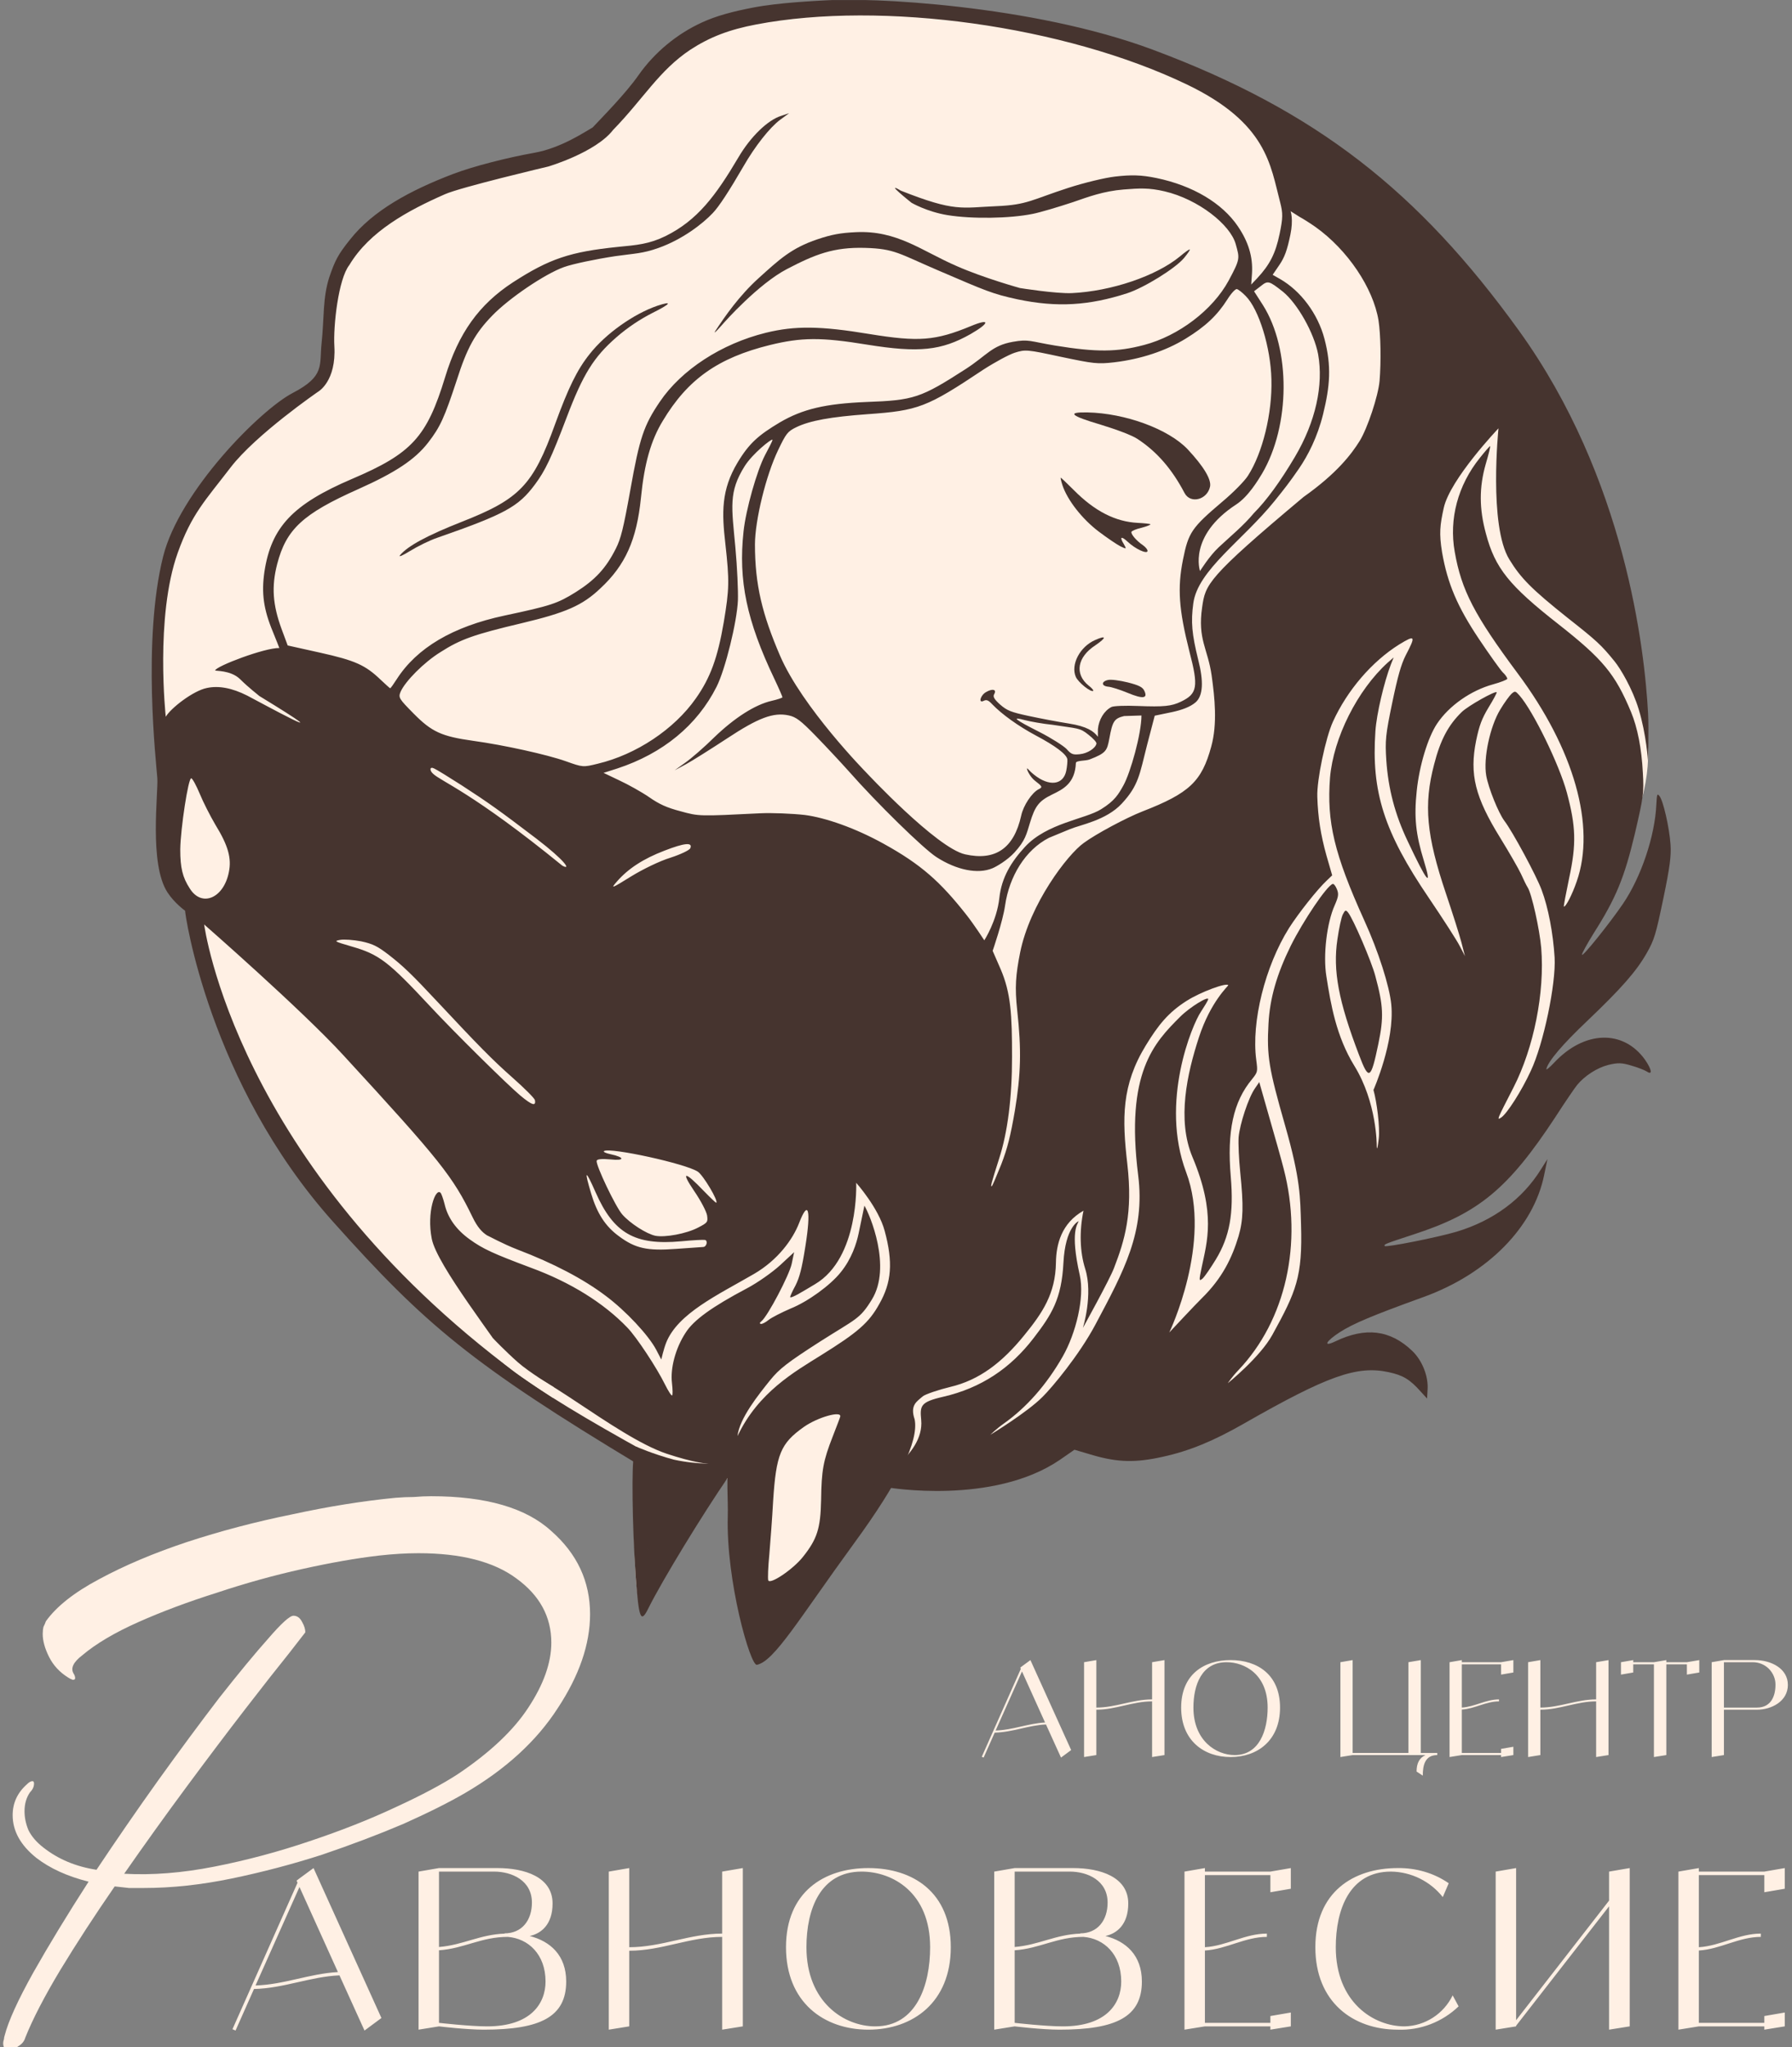 <?xml version="1.0" encoding="UTF-8"?> <svg xmlns="http://www.w3.org/2000/svg" width="2039" height="2328" viewBox="0 0 2039 2328" fill="none"><rect x="0" y="0" width="2039" height="2328" fill="#808080" stroke="none"/><g clip-path="url(#clip0_904_25602)"><mask id="mask0_904_25602" style="mask-type:luminance" maskUnits="userSpaceOnUse" x="0" y="0" width="2039" height="2328"><path d="M2039 0H0V2328H2039V0Z" fill="white"></path></mask><g mask="url(#mask0_904_25602)"><path d="M10.802 2331.41C6.002 2331.41 3.602 2328.71 3.602 2323.31C3.602 2322.11 3.902 2320.61 4.502 2318.81C4.502 2317.61 4.802 2316.11 5.402 2314.31C9.602 2298.11 20.402 2274.41 37.802 2243.21C55.802 2211.41 76.802 2176.91 100.802 2139.71C76.802 2133.71 57.002 2124.71 41.402 2112.71C23.402 2098.31 14.402 2082.11 14.402 2064.11C14.402 2050.31 19.802 2038.61 30.602 2029.01C33.002 2026.61 35.102 2025.41 36.902 2025.41C38.102 2025.41 38.702 2026.31 38.702 2028.11C38.702 2031.71 37.202 2035.01 34.202 2038.01C30.002 2044.01 27.902 2051.21 27.902 2059.61C27.902 2066.81 29.402 2074.01 32.402 2081.21C36.002 2088.41 41.702 2095.01 49.502 2101.01C66.302 2114.21 86.402 2122.61 109.802 2126.21C132.602 2092.01 156.002 2058.11 180.002 2024.51C204.602 1990.31 227.702 1959.11 249.302 1930.91C271.502 1902.71 290.102 1880.21 305.102 1863.41C320.102 1846.01 329.702 1837.31 333.902 1837.31C338.102 1837.31 341.402 1839.71 343.802 1844.51C346.202 1848.71 347.402 1852.61 347.402 1856.21C347.402 1856.21 341.102 1864.31 328.502 1880.51C315.902 1896.11 299.402 1917.11 279.002 1943.51C258.602 1969.91 236.402 1999.31 212.402 2031.71C188.402 2064.11 164.702 2097.11 141.302 2130.71C173.102 2132.51 207.302 2129.81 243.902 2122.61C280.502 2115.41 316.502 2105.81 351.902 2093.81C387.902 2081.81 420.602 2068.91 450.002 2055.11C480.002 2041.31 503.702 2028.71 521.102 2017.31C557.702 1992.71 584.402 1967.51 601.202 1941.71C618.602 1915.31 627.302 1890.71 627.302 1867.91C627.302 1838.51 614.102 1814.21 587.702 1795.01C561.902 1775.81 524.702 1766.21 476.102 1766.21C462.302 1766.21 447.302 1767.11 431.102 1768.91C405.302 1771.91 376.202 1777.01 343.802 1784.21C311.402 1791.41 279.002 1800.41 246.602 1811.21C214.202 1821.41 184.502 1832.51 157.502 1844.51C130.502 1856.51 109.202 1869.11 93.602 1882.31C83.402 1890.11 80.102 1897.01 83.702 1903.01C84.902 1904.81 85.502 1906.61 85.502 1908.41C85.502 1909.61 84.602 1910.21 82.802 1910.21C81.002 1909.61 79.202 1908.71 77.402 1907.51C67.802 1901.51 60.602 1893.71 55.802 1884.11C51.002 1874.51 48.602 1865.81 48.602 1858.01C48.602 1855.01 48.902 1852.31 49.502 1849.91C50.702 1847.51 51.602 1845.41 52.202 1843.61C64.202 1826.81 84.302 1810.91 112.502 1795.91C141.302 1780.31 174.602 1766.21 212.402 1753.61C250.802 1741.01 290.702 1730.51 332.102 1722.11C373.502 1713.11 412.802 1706.81 450.002 1703.21C457.202 1702.61 464.102 1702.31 470.702 1702.31C477.902 1701.71 484.502 1701.41 490.502 1701.41C552.902 1701.41 598.502 1714.61 627.302 1741.01C656.702 1766.81 671.402 1798.31 671.402 1835.51C671.402 1869.71 659.102 1905.41 634.502 1942.61C610.502 1979.81 575.402 2011.91 529.202 2038.91C510.602 2049.71 487.202 2061.41 459.002 2074.01C430.802 2086.01 399.902 2097.71 366.302 2109.11C332.702 2119.91 298.502 2128.91 263.702 2136.11C228.902 2143.31 195.602 2146.91 163.802 2146.91C157.802 2146.91 152.102 2146.91 146.702 2146.91C141.302 2146.31 135.902 2145.71 130.502 2145.11C107.702 2178.11 87.002 2209.91 68.402 2240.51C50.402 2270.51 37.202 2296.01 28.802 2317.01C27.602 2321.21 24.902 2324.51 20.702 2326.91C17.102 2329.91 13.802 2331.41 10.802 2331.41Z" fill="#FFF0E4"></path><path d="M414.75 2309.01L386.25 2246.26C352.75 2247.76 323 2261.01 289 2261.76L268 2309.01L264.5 2307.51L338.5 2141.01L337.5 2138.51L340.75 2136.01L356.75 2124.26L434 2294.76L414.75 2309.01ZM290.75 2257.76C323.5 2256.76 352.25 2244.26 384.5 2242.51L340.75 2145.76L290.75 2257.76ZM602.734 2201.51C626.234 2207.51 644.234 2223.51 644.234 2253.26C644.234 2293.26 615.234 2308.01 550.484 2308.01C530.484 2308.01 499.484 2304.26 499.484 2304.26L476.234 2308.01V2128.26L499.484 2124.26H565.984C596.734 2124.26 628.734 2134.26 628.734 2164.51C628.734 2188.76 615.484 2198.76 602.734 2201.51ZM562.234 2128.26H499.484V2214.01C526.984 2211.76 545.984 2199.76 574.484 2198.76L573.984 2198.51C593.984 2198.51 605.234 2183.51 605.234 2163.51C605.234 2138.26 582.234 2128.26 562.234 2128.26ZM554.234 2304.26C603.984 2304.26 620.734 2278.26 620.734 2253.26C620.734 2222.26 600.984 2204.26 577.734 2202.51C547.484 2202.51 528.234 2215.76 499.484 2217.76V2300.26C499.484 2300.26 534.484 2304.26 554.234 2304.26ZM821.703 2128.26L845.203 2124.26V2304.26L821.703 2308.01V2202.51C784.703 2202.51 752.953 2218.26 715.953 2218.26V2304.26L692.703 2308.01V2128.26L715.953 2124.26V2214.26C752.953 2214.26 784.703 2198.76 821.703 2198.76V2128.26ZM988.092 2124.26C1038.84 2124.26 1081.84 2151.76 1081.84 2214.26C1081.84 2276.76 1038.84 2308.01 988.092 2308.01C937.342 2308.01 894.342 2276.76 894.342 2214.26C894.342 2151.76 937.342 2124.26 988.092 2124.26ZM995.842 2304.26C1042.84 2304.26 1058.34 2257.26 1058.34 2214.26C1058.34 2151.76 1015.34 2128.26 980.342 2128.26C933.342 2128.26 917.592 2171.26 917.592 2214.26C917.592 2276.76 960.592 2304.26 995.842 2304.26ZM1257.77 2201.51C1281.27 2207.51 1299.27 2223.51 1299.27 2253.26C1299.27 2293.26 1270.27 2308.01 1205.52 2308.01C1185.52 2308.01 1154.52 2304.26 1154.52 2304.26L1131.27 2308.01V2128.26L1154.52 2124.26H1221.02C1251.77 2124.26 1283.77 2134.26 1283.77 2164.51C1283.77 2188.76 1270.52 2198.76 1257.77 2201.51ZM1217.27 2128.26H1154.52V2214.01C1182.02 2211.76 1201.02 2199.76 1229.52 2198.76L1229.02 2198.51C1249.02 2198.51 1260.27 2183.51 1260.27 2163.51C1260.27 2138.26 1237.27 2128.26 1217.27 2128.26ZM1209.27 2304.26C1259.02 2304.26 1275.77 2278.26 1275.77 2253.26C1275.77 2222.26 1256.02 2204.26 1232.77 2202.51C1202.52 2202.51 1183.27 2215.76 1154.52 2217.76V2300.26C1154.52 2300.26 1189.52 2304.26 1209.27 2304.26ZM1445.49 2128.26L1468.74 2124.26V2147.76L1445.49 2151.76V2132.26H1370.99V2214.26C1395.49 2212.76 1416.74 2198.76 1441.49 2198.76V2202.51C1416.74 2202.51 1395.49 2216.51 1370.99 2218.01V2300.26H1445.49V2292.51L1468.74 2288.51V2304.26L1445.49 2308.01V2304.26H1370.99L1347.74 2308.01V2128.26L1370.99 2124.26V2128.26H1445.49ZM1652.9 2269.01L1659.65 2281.51C1641.15 2299.26 1616.15 2309.01 1590.4 2308.01C1539.65 2308.01 1496.65 2276.76 1496.65 2214.26C1496.65 2151.76 1539.65 2124.26 1590.4 2124.26C1611.15 2124.01 1631.4 2129.76 1648.4 2141.51L1641.65 2157.26C1627.4 2139.26 1605.65 2128.51 1582.65 2128.26C1535.65 2128.26 1519.9 2171.26 1519.9 2214.26C1519.9 2276.76 1562.9 2304.26 1598.15 2304.26C1621.65 2303.76 1642.65 2290.01 1652.9 2269.01ZM1830.84 2128.26L1854.34 2124.26V2304.26L1830.84 2308.01V2167.76L1725.09 2303.51V2304.26L1701.84 2308.01V2128.26L1725.09 2124.26V2297.26L1830.84 2161.26V2128.26ZM2007.51 2128.26L2030.76 2124.26V2147.76L2007.51 2151.76V2132.26H1933.01V2214.26C1957.51 2212.76 1978.76 2198.76 2003.51 2198.76V2202.51C1978.76 2202.51 1957.51 2216.51 1933.01 2218.01V2300.26H2007.51V2292.51L2030.76 2288.51V2304.26L2007.51 2308.01V2304.26H1933.01L1909.76 2308.01V2128.26L1933.01 2124.26V2128.26H2007.51Z" fill="#FFF0E4"></path><path d="M1207.25 1998.61L1190.15 1960.96C1170.05 1961.86 1152.2 1969.81 1131.8 1970.26L1119.2 1998.61L1117.1 1997.71L1161.5 1897.81L1160.9 1896.31L1162.85 1894.81L1172.45 1887.76L1218.8 1990.06L1207.25 1998.61ZM1132.85 1967.86C1152.5 1967.26 1169.75 1959.76 1189.1 1958.71L1162.85 1900.66L1132.85 1967.86ZM1310.89 1890.16L1324.99 1887.76V1995.76L1310.89 1998.01V1934.71C1288.69 1934.71 1269.64 1944.16 1247.44 1944.16V1995.76L1233.49 1998.01V1890.16L1247.44 1887.76V1941.76C1269.64 1941.76 1288.69 1932.46 1310.89 1932.46V1890.16ZM1400.22 1887.76C1430.67 1887.76 1456.47 1904.26 1456.47 1941.76C1456.47 1979.26 1430.67 1998.01 1400.22 1998.01C1369.77 1998.01 1343.97 1979.26 1343.97 1941.76C1343.97 1904.26 1369.77 1887.76 1400.22 1887.76ZM1404.87 1995.76C1433.07 1995.76 1442.37 1967.56 1442.37 1941.76C1442.37 1904.26 1416.57 1890.16 1395.57 1890.16C1367.37 1890.16 1357.92 1915.96 1357.92 1941.76C1357.92 1979.26 1383.72 1995.76 1404.87 1995.76ZM1616.64 1993.36H1635.39V1995.76C1621.29 1995.76 1618.89 2007.46 1618.89 2019.16L1611.84 2014.51C1611.84 2005.06 1614.99 1998.91 1622.04 1995.76H1539.09L1525.14 1998.01V1890.16L1539.09 1887.76V1993.36H1602.54V1890.16L1616.64 1887.76V1993.36ZM1708.01 1890.16L1721.96 1887.76V1901.86L1708.01 1904.26V1892.56H1663.31V1941.76C1678.01 1940.86 1690.76 1932.46 1705.61 1932.46V1934.71C1690.76 1934.71 1678.01 1943.11 1663.31 1944.01V1993.36H1708.01V1988.71L1721.96 1986.31V1995.76L1708.01 1998.01V1995.76H1663.31L1649.36 1998.01V1890.16L1663.31 1887.76V1890.16H1708.01ZM1816.12 1890.16L1830.22 1887.76V1995.76L1816.12 1998.01V1934.71C1793.92 1934.71 1774.87 1944.16 1752.67 1944.16V1995.76L1738.72 1998.01V1890.16L1752.67 1887.76V1941.76C1774.87 1941.76 1793.92 1932.46 1816.12 1932.46V1890.16ZM1919.4 1890.16L1933.5 1887.76V1901.86L1919.4 1904.26V1892.56H1896V1995.76L1881.9 1998.01V1892.56H1858.35V1901.86L1844.4 1904.26V1890.16L1858.35 1887.76V1890.16H1881.9L1896 1887.76V1890.16H1919.4ZM1996.8 1887.76C2015.1 1887.76 2034.3 1897.21 2034.3 1915.96C2034.3 1934.71 2015.55 1944.16 1999.2 1944.16H1961.55V1995.76L1947.6 1998.01V1890.16L1961.55 1887.76H1996.8ZM1999.2 1941.76C2015.55 1941.76 2020.2 1927.96 2020.2 1915.96C2020.35 1909.06 2017.5 1902.61 2012.7 1897.66C2007.9 1892.86 2001.3 1890.16 1994.4 1890.16H1961.55V1941.76H1999.2Z" fill="#FFF0E4"></path><mask id="mask1_904_25602" style="mask-type:luminance" maskUnits="userSpaceOnUse" x="36" y="-86" width="1984" height="2012"><path d="M2020 -85.992H36V1925.01H2020V-85.992Z" fill="white"></path></mask><g mask="url(#mask1_904_25602)"><mask id="mask2_904_25602" style="mask-type:luminance" maskUnits="userSpaceOnUse" x="36" y="-86" width="1984" height="2012"><path d="M2020 -85.992H36V1925.01H2020V-85.992Z" fill="white"></path></mask><g mask="url(#mask2_904_25602)"><path d="M645.233 170.585C747.518 140.403 697.579 -70.288 1183.71 34.514C1669.85 139.315 1844.5 729.013 1845.29 756.202C1846.09 783.39 1912.12 829.745 1845.79 967.939C1779.45 1106.14 1741.6 1258.28 1741.6 1258.28L1601.89 1326.32L1431.93 1580.86L1283.12 1620.23L1106.49 1690.65L1012.83 1689.79C1012.83 1689.79 887.968 1885.85 861.468 1880.14C834.967 1874.42 839.778 1687.41 839.778 1687.41C839.778 1687.41 839.261 1685.92 838.414 1683.98C836.419 1680.03 832.195 1675.12 825.474 1683.7C796.103 1721.23 741.088 1806.18 731.751 1822.57C718.652 1845.56 721.078 1657.26 721.078 1657.26C721.078 1657.26 636.133 1608.65 603.537 1582.22C549.576 1538.47 497.284 1499.78 443.142 1449.72C264.879 1284.91 227.281 1075.43 227.281 1075.43C227.281 1075.43 189.545 944.529 179.536 868.393C135.021 529.789 368.338 449.505 370.338 419.317C377.65 308.923 375.295 250.239 645.233 170.585Z" fill="#FFF0E4"></path><path d="M1311.69 56.511C1173.68 5.052 986.816 -3.101 939.619 0.353C928.282 1.131 887.509 2.752 856.899 8.613C833.745 13.046 814.79 18.12 799.054 25.382C770.165 38.483 744.655 59.745 726.622 85.345C711.764 106.674 683.932 134.669 674.33 144.941C665.411 149.957 638.453 168.343 607.778 173.791C577.104 179.24 538.593 189.079 515.702 197.773C467.143 216.297 424.329 239.227 398.049 272.714C384.667 289.404 381.24 296.1 374.757 315.021C366.994 338.871 369.011 361.29 365.902 390.425C363.211 415.644 370.045 427.622 333.018 446.897C295.992 466.173 204.176 558.722 185.616 632.806C161.753 728.059 177.787 868.174 179.013 884.735C180.239 901.296 169.385 982.5 190.586 1014.82C198.476 1026.93 210.625 1035.66 210.625 1035.66C210.181 1037.8 237.548 1231.22 378.764 1389.08C483.831 1506.54 536.756 1551.26 727.415 1666.02C736.783 1671.65 748.428 1658.7 740.06 1654.08C662.208 1611.11 621.532 1585.93 588.877 1562.49C600.904 1546.12 699.914 1633.58 758.618 1653.1C817.323 1672.61 829.528 1662.77 829.528 1662.77C829.528 1662.77 830.234 1650.26 839.177 1633.04C841.282 1612.72 863.603 1585.29 876.302 1569.45C886.901 1556.37 896.264 1549.22 932.629 1525.84C974.209 1499.36 978.19 1500.37 992.105 1477.65C1014.83 1440.55 989.795 1381.29 983.553 1371.02L976.978 1402.58C974.607 1413.96 969.029 1431.59 956.429 1446.96C944.756 1461.54 919.303 1480.09 899.624 1487.99C889.297 1492.46 877.944 1498.19 874.579 1500.93C871.214 1503.67 867.218 1505.79 865.759 1505.47C864.058 1505.11 864.256 1504.16 866.402 1502.39C873.376 1496.95 898.142 1450.01 900.86 1436.97L903.578 1423.92L887.526 1438.8C878.743 1446.82 862.069 1458.59 850.081 1464.92C810.124 1486.04 789.206 1501.11 780.112 1515.5C768.575 1533.09 762.517 1556.07 764.602 1572.87C765.406 1579.98 765.58 1586.46 764.752 1586.78C763.874 1587.33 760.438 1581.89 756.668 1574.38C747.583 1555.82 724.252 1520.31 713.779 1509.63C686.872 1481.53 648.617 1457.92 604.256 1441.66C560.675 1425.33 549.552 1420.21 534.313 1409.24C519.074 1398.27 509.437 1384.8 505.84 1369.15C504.303 1363.12 502.23 1357.22 501.163 1356.25C495.441 1350.8 485.328 1378.32 491.264 1408.63C497.2 1438.94 563.903 1522.87 588.877 1562.49C267.527 1324.47 232.313 1051.27 232.313 1051.27C232.313 1051.27 342.916 1147.94 390.323 1199.54C501.329 1320.11 515.378 1338 537.751 1384.21C543.259 1395.56 548.37 1401.01 554.056 1404.73C556.631 1405.78 571.85 1414.36 589.243 1421.08C629.472 1436.44 663.611 1454.21 689.282 1473.62C712.138 1490.69 737.879 1518.29 746.63 1534.8L752.431 1545.96C752.431 1545.96 755.088 1534.21 757.892 1527.07C771.029 1493.6 816.738 1472.54 857.826 1448.7C885.225 1432.8 902.069 1409.23 909.182 1390.94C919.779 1363.24 923.096 1375.35 916.344 1417.51C912.469 1442.19 909.809 1452.52 905.06 1461.91C901.39 1468.55 898.89 1474.45 899.034 1474.98C900.439 1476.77 913.626 1468.45 927.416 1460.27C977.837 1430.38 974.207 1345 974.207 1345C974.207 1345 999.67 1373.52 1006.64 1399.8C1016.25 1435.33 1014.52 1458.25 1000.53 1482.74C988.689 1504.22 976.006 1515.11 933.99 1541.24C904.5 1559.67 862.786 1583.12 839.177 1633.04C805.216 1633.89 826.154 1646.14 829.528 1662.77C826.045 1679.48 828.616 1705.05 828.08 1724.08C826.018 1797.36 853.742 1894.66 861.222 1893.12C881.156 1889.02 908.791 1841.34 971.725 1755.05C1022.83 1685.29 1045.56 1638.4 1040.73 1614.06C1035.11 1597.63 1043.49 1593.59 1049.73 1588C1052.27 1585.57 1068.89 1580.08 1080.91 1577.22C1114.55 1569.36 1140.53 1549.1 1165.49 1518.3C1186.29 1492.8 1200.97 1471.05 1201.49 1435.61C1201.79 1414.95 1207.71 1390.97 1232.83 1376.74C1234.14 1384.89 1231.53 1368.58 1232.83 1376.74C1227.98 1400.02 1228.69 1423.61 1234.76 1442.79C1244.04 1472.09 1232.13 1510.06 1232.13 1510.06C1232.13 1510.06 1262.92 1454.46 1267.58 1441.84C1279.69 1410.5 1289.18 1379.53 1282.7 1323.51C1276.71 1271.75 1275.97 1234.06 1303.87 1188.58C1317.88 1165.73 1329.14 1151.41 1350.49 1137.92C1365.99 1128.13 1395.45 1117.13 1397.58 1120.32C1397.97 1120.9 1377.53 1138.61 1364.12 1179.76C1350.7 1220.91 1338.97 1273.29 1356.85 1315.78C1383.86 1379.95 1373.29 1412.44 1367.41 1440.66C1364.14 1456.31 1364.14 1457.54 1368.48 1453.77C1371.02 1451.35 1377.62 1441.62 1383.39 1432.21C1399.23 1406.14 1403.94 1379.89 1400.43 1338.25C1395.97 1286.49 1403.23 1252.87 1424.57 1227.24C1431.12 1218.99 1431.17 1218.75 1429.41 1205.24C1423.67 1162.12 1439.39 1098.85 1466.77 1055.2C1477.68 1038.22 1498.73 1011.54 1509.46 1001.46L1515.81 995.39L1509.31 972.93C1502.77 949.47 1499.58 929.45 1498.88 906.007C1498.16 887.515 1508.29 838.901 1516.67 820.636C1533.03 784.764 1561.15 752.171 1592.11 732.825C1610.43 721.661 1611.21 722.819 1599.41 745.303C1594.22 755.583 1590.38 769.127 1584.11 799.245C1576.55 835.527 1575.94 842.088 1577.38 864.451C1579.56 896.639 1587.15 926.03 1601.65 956.41C1623.82 1003.56 1629.93 1010.83 1620.11 978.73C1610.86 948.73 1608.84 929.22 1612 899.419C1614.91 870.808 1624.65 838.71 1635.01 823.103C1648.7 802.513 1673.66 785.098 1698.98 778.166C1707.6 775.812 1714.81 772.905 1715 771.957C1715.25 770.771 1712.93 767.296 1709.73 764.376C1706.82 761.271 1694.61 744.268 1682.8 726.606C1658.4 690.124 1647.1 663.9 1640.85 628.108C1637.27 606.274 1638.51 596.936 1642.71 577.712C1649.89 544.889 1705.03 487.073 1705.03 487.073C1705.03 487.073 1693.68 597.62 1717.39 636.184C1730.45 657.585 1743.06 670.214 1783.57 702.489C1816.96 728.766 1821.86 733.291 1837.02 751.924C1843.84 760.296 1857.41 782.975 1864.58 806.582C1873.36 835.509 1875.11 865.298 1875.11 865.298C1875.11 865.298 1876.22 829.64 1875.23 811.06C1871.33 738.582 1849.43 543.836 1728.21 375.853C1613.89 217.437 1497.63 125.839 1311.69 56.511ZM1350.44 96.05C1442.1 140.037 1445.51 188.285 1456.61 230.078C1459.83 242.666 1459.81 247.618 1455.96 266.115C1451.36 288.169 1444.9 300.901 1430.5 316.381L1423.66 323.58L1424.58 310.645C1425.66 292.046 1420.56 275.087 1408.51 257.373C1390.64 230.972 1357.22 211.063 1315.98 202.475C1298.41 198.817 1286.89 198.693 1268.93 200.769C1257.5 202.021 1233.69 207.792 1215.72 213.582C1174.33 226.96 1169.05 232.968 1134.24 234.424C1093.68 236.12 1086.95 241.328 1025.07 216.837C1004.73 204.77 1037.19 230.6 1037.19 230.6C1037.19 230.6 1054.62 240.8 1078.2 244.645C1105.96 249.143 1149.01 248.513 1175.01 243.213C1182.94 241.702 1203.78 235.54 1220.97 229.829C1238.21 223.882 1255.38 217.367 1278.57 215.484C1296.66 214.014 1307.36 213.435 1325.11 217.589C1363.52 226.576 1400 255.539 1406.06 277.66C1410.47 293.758 1411.55 293.959 1397.9 319.264C1379.79 352.53 1341.17 381.869 1301.93 392.242C1271.01 400.445 1247.61 400.604 1200.94 393.02C1171.47 388.155 1170.98 385.393 1152.31 388.73C1128.38 393.007 1123.26 403.78 1098.89 419.588C1047.56 452.63 1039.91 455.194 985.666 457.129C939.301 459.028 913.402 465.091 887.377 480.295C863.299 494.68 852.532 503.82 839.265 525.925C820.483 557.218 821.275 583.004 825.344 618.325C830.023 660.468 829.847 669.846 823.547 707.392C816.654 747.783 808.31 770.764 791.744 794.202C767.161 829.293 723.822 858.111 680.008 868.489C663.407 872.592 663.164 872.539 643.777 865.634C622.495 858.073 572.961 847.146 538.39 842.419C502.36 837.378 491.237 832.254 470.679 811.468C453.903 794.47 453.129 793.312 455.777 786.697C461.07 774.704 482.3 753.263 500.968 741.676C524.123 726.844 539.463 721.479 593.696 708.638C643.936 696.672 662.642 688.563 683.234 668.966C711.582 642.616 724.42 613.913 729.294 566.148C733.118 527.077 740.646 500.7 754.144 478.582C782.56 431.184 817.08 406.908 875.987 392.35C912.11 383.535 934.245 383.351 986.559 391.903C1045.54 401.396 1070.99 398.705 1104.37 379.883C1126.59 367.081 1126.71 361.654 1104.74 370.795C1064.16 387.57 1045.33 388.962 989.079 379.809C933.848 370.628 904.468 370.241 871.265 378.447C820.926 390.887 775.395 420.471 750.809 456.801C732.48 483.824 727.764 497.922 717.309 556.626C709.235 601.471 706.426 612.512 700.796 623.688C689.485 646.277 677.087 659.463 655.151 673.319C634.143 686.384 626.79 688.763 574.168 699.968C515.17 712.525 474.327 736.676 451.397 772.371C447.632 778.25 444.407 782.759 443.921 782.654C443.435 782.549 438.536 778.024 433.007 772.867C415.646 756.239 404.037 751.011 363.74 742.076L327.331 733.979L320.338 715.126C310.309 687.688 308.771 667.038 315.372 641.451C325.668 601.793 344.55 584.306 407.539 556.255C449.824 537.37 472.2 522.618 487.148 503.291C501.021 485.467 505.873 474.371 519.728 432.259C531.474 395.392 540.77 378.811 559.854 359.137C578.987 339.226 620.085 311.412 641.757 303.694C651.644 300.126 677.93 294.642 700.22 291.27C722.461 288.136 730.877 288.449 749.139 281.993C776.368 272.366 799.576 254.458 810.998 242.3C818.124 234.916 829.711 217.095 845.952 189.126C859.112 166.192 876.012 144.808 887.715 136.18L897.906 128.713L888.897 131.727C873.704 136.381 853.99 155.424 840.196 178.964C814.321 222.697 793.536 250.511 757.286 268.467C738.625 277.577 724.681 278.702 703.173 280.756C648.673 286.353 625.2 294.178 583.521 321.123C545.01 346.273 521.75 378.676 506.459 428.903C485.661 497.023 468.575 515.641 400.572 544.593C333.106 573.413 308.65 599.364 300.897 649.977C297.315 674.48 299.834 692.864 310.501 718.457C314.556 728.251 317.836 736.888 317.836 736.888C301.152 736.512 245.817 757.583 244.829 762.326C244.631 763.274 262.105 761.795 272.919 772.056C283.442 782.501 293.757 790.16 295.018 791.423C401.956 856.664 292.88 796.926 281.176 790.934C263.936 782.261 248.767 779.486 235.478 782.321C219.853 785.395 194.187 805.352 188.61 815.052C188.61 815.052 176.232 701.405 202.209 628.702C218.078 584.289 233.521 569.208 262.317 531.638C291.112 494.069 362.075 445.356 362.075 445.356C362.075 445.356 382.794 433.768 380.441 393.559C379.104 370.721 384.963 317.222 397.494 301.382C420.482 262.974 464.169 239.391 506.112 220.928C523.504 213.031 623.935 189.336 623.935 189.336C623.935 189.336 677.788 173.44 697.622 147.732C732.333 112.079 749.752 80.356 785.437 56.579C807.764 42.064 829.622 33.658 860.674 27.766C1004.2 0.534 1211.47 29.364 1350.44 96.05ZM1496.75 258.059C1533.24 284.016 1562.53 327.499 1568.54 364.477C1571.02 380.622 1571.55 410.968 1569.73 433.125C1568.12 450.618 1555.98 486.906 1547.13 501.353C1537.99 515.984 1521.6 538.004 1483.18 565.156C1372.87 657.557 1371.61 664.54 1367.85 690.4C1362.47 727.368 1374.34 737.332 1378.68 768.389C1382.13 793.151 1385.36 823.057 1378.18 849.013C1367.4 888.566 1353.44 901.911 1300.11 922.63C1281.31 929.97 1247 948.35 1233.2 958.51C1214.72 971.62 1171.75 1027.89 1160.7 1083.38C1155.69 1108.55 1154.55 1122.69 1157.43 1149.08C1162.34 1193.75 1161.62 1221.6 1154.77 1262.99C1149.81 1291.66 1146.41 1305.54 1139.25 1324.07C1134 1337.06 1129.39 1348.21 1128.52 1348.77C1126.71 1350.11 1127.94 1345.42 1136.74 1317.83C1146.52 1287.97 1151.61 1247.69 1151.52 1201.82C1151.57 1154.01 1150.26 1129.1 1138.43 1101.77C1133.12 1089.48 1129.48 1081.23 1129.48 1081.23C1129.48 1081.23 1140.97 1048.06 1143.62 1029.64C1148.36 996.69 1166.63 966.45 1193.51 952.73C1200.77 949.59 1212.08 945.19 1217.39 942.87C1229.08 937.96 1258.61 932.94 1276.36 913.853C1295.63 893.125 1296.64 880.747 1305.12 847.387L1313.89 813.842L1333.8 809.709C1344.7 807.352 1354.37 803.877 1360.37 798.666C1369.05 791.122 1369.57 774.552 1363.42 750.429C1356.12 720.855 1354.9 707.211 1357.79 686.028C1362.87 648.22 1413.89 614.736 1450.22 569.759C1461.57 555.704 1467.2 548.548 1477.76 533.23C1488.31 517.912 1499.09 496.865 1505.44 471.055C1513.42 438.651 1515.11 416.146 1507.04 385.413C1499.54 356.788 1480.07 330.784 1456.47 317.272L1448.07 312.488L1455.74 301.256C1461.61 292.609 1464.51 284.808 1468.21 267.023C1471.92 249.237 1468.48 240.155 1468.48 240.155L1479.03 246.805C1482.23 248.487 1490.1 253.404 1496.75 258.059ZM1459.59 331.572C1476.33 345.093 1495.24 378.657 1499.83 402.94C1506.04 437.731 1497.14 479.507 1473.25 519.784C1456.98 547.213 1441.41 568.76 1426.63 583.586C1414.79 597.846 1400.23 609.691 1386.63 622.399C1375.93 632.401 1365.43 649.35 1365.43 649.35C1365.43 649.35 1351.65 609.453 1406.6 573.645C1420.27 564.744 1431.36 546.272 1436 538.601C1468.24 483.849 1468.76 397.234 1437.06 347.036L1426.9 331.216L1434.46 325.412C1442.7 318.764 1443.87 319.263 1459.59 331.572ZM1417.4 336.601C1432.52 351.756 1445.81 395.259 1446.66 431.374C1447.75 470.017 1436.57 515.182 1420.04 540.859C1416.23 546.975 1403.05 560.241 1391.05 570.292C1355.88 600.127 1352.26 605.294 1346.03 636.412C1339.56 668.716 1341.32 693.134 1353.28 740.563C1363.9 781.012 1362.52 788.891 1343.61 797.949C1332.89 803.072 1324.33 803.951 1294.85 802.801C1280.51 802.185 1266.93 802.728 1264.64 803.969C1256.41 808.141 1250.24 818.211 1249.24 829.145L1249.21 837.811C1244.66 831.626 1236.94 825.998 1216.03 822.73C1203.49 820.769 1182.97 816.842 1170.33 814.117C1150.4 809.821 1145.93 808.114 1137.98 801.195C1131.14 795.013 1129.45 792.17 1131.35 789.112C1134.19 784.024 1129.38 782.739 1122.17 786.883C1115.59 790.421 1112.78 800.224 1119.31 796.923C1122.43 795.365 1124.57 796.074 1129.13 801.021C1139.99 812.283 1158.77 825.748 1178.19 836.13C1201.06 848.247 1213.34 857.584 1214.44 863.273C1214.73 865.565 1214.22 871.65 1213.18 876.63C1209.82 892.756 1193.67 894.725 1176.49 880.862C1170.38 876.075 1168.3 872.113 1168.58 874.405C1168.72 876.17 1172.35 883.686 1177.59 887.789C1186.13 894.338 1186.46 895.155 1181.93 897.399C1174.28 901.201 1164.36 915.91 1161.94 927.53C1153.7 964.66 1132.63 979.2 1098.17 971.52C1065.65 964.26 985.515 878.348 985.515 878.348C985.515 878.348 912.773 804.358 887.489 745.46C867.409 698.683 859 665.228 859.005 618.891C859.143 591.415 871.517 540.559 885.377 511.83C894.389 492.958 896.148 490.611 906.039 485.805C921.581 478.252 945.577 474.009 986.837 471.01C1044.84 466.911 1054.48 463.291 1118.78 420.408C1131.7 412.042 1147.73 403.356 1154.55 401.109C1166.77 397.301 1168.28 397.378 1207.17 405.762C1244.65 413.594 1248.59 414.195 1268.1 411.959C1298.32 408.315 1326.42 399.009 1349.13 385.073C1371.85 371.137 1385.17 358.398 1396.51 340.524C1400.72 333.749 1405.65 328.37 1407.35 328.736C1409.05 329.103 1413.42 332.523 1417.4 336.601ZM870.473 517.537C861.173 535.356 848.674 579.494 846.015 604.444C839.997 660.14 849.529 705.807 881.176 772.1C886.298 782.868 890.401 792.426 890.302 792.9C890.154 793.612 884.7 795.409 878.031 796.945C859.094 801.288 835.939 816.12 812.761 838.38C801.244 849.774 786.365 862.673 779.539 867.397L767.594 875.972L780.751 868.897C787.914 864.989 808.68 851.873 826.911 839.944C862.84 816.22 879.935 809.745 897.435 813.518C905.699 815.299 910.989 819.166 928.346 837.032C939.642 848.636 956.464 866.634 965.527 876.765C997.564 913.159 1050.52 964.97 1065.52 974.64C1088.58 989.52 1112.74 994.24 1129.15 987.37C1133.59 985.6 1146.01 978.37 1154.22 969.48C1166.71 955.82 1167.95 948.65 1171.93 935.63C1177.69 916.56 1182.18 910.834 1196.9 903.598C1209.32 897.604 1223.28 891 1224.18 867.477C1224.77 864.632 1235.19 865.375 1239.75 863.629C1258.81 856.33 1259.66 853.447 1262.24 839.877C1265.85 820.089 1267.76 817.032 1279.01 814.252L1298.79 813.612C1298.77 834.423 1286.32 878.63 1278.2 893.233C1272.57 903.171 1268.63 910.461 1252.89 920.2C1235.05 931.47 1191.22 935.88 1166.22 963.06C1150.87 979.74 1139.65 997.54 1137.1 1021.03C1134.25 1047.34 1119.97 1069.27 1119.97 1069.27C1119.97 1069.27 1108.29 1051.31 1099.79 1040.51C1069.87 1002.51 1048.07 983.04 1005.44 959.46C972.837 941.43 939.233 929.82 915.747 926.74C901.354 925.13 878.688 924.21 865.357 924.8C795.297 928.28 795.54 928.33 774.399 922.54C758.748 918.42 750.151 914.58 738.405 906.353C729.96 900.568 714.713 892.077 704.756 887.453L686.736 878.86L702.513 873.836C754.327 856.758 793.25 824.758 815.331 780.95C825.27 761.287 838.579 707.163 839.632 682.611C840.006 672.284 838.83 645.02 836.714 622.263C832.533 576.51 828.777 559.618 847.275 530.141C856.2 515.919 877.947 498.626 878.885 500.029C879.466 500.898 874.292 510.183 870.473 517.537ZM1238.51 835.506C1243.75 839.609 1247.92 843.977 1247.58 845.637C1246.49 850.854 1237.37 856.819 1228.57 857.646C1220.78 858.445 1218.89 857.789 1213.56 851.683C1210.21 848.237 1196.33 839.296 1182.78 832.411C1154.51 818.14 1149.95 814.431 1166.28 818.943C1172.55 820.542 1186.5 823.055 1197.45 824.174C1227.02 828.761 1228.52 827.404 1238.51 835.506ZM785.451 964.57C784.47 966.83 774.337 971.59 762.893 975.32C750.963 978.94 731.475 988.37 718.071 996.63C695.307 1010.8 694.529 1010.88 702.194 1002.13C714.84 987.75 731.902 976.56 755.914 967.37C778.855 958.44 788.441 957.53 785.451 964.57ZM525.294 893.002C556.167 913.039 567.67 921.22 610.421 953.73C643.271 978.9 650.283 990.08 639.794 984.35C537.303 900.847 502.001 888.728 492.69 879.782C488.616 876.178 488.687 871.234 493.98 873.862C497.235 875.307 511.168 884.009 525.294 893.002ZM227.208 902.453C231.069 911.958 239.189 927.83 245.188 938.05C259.608 961.48 263.696 975.99 260.385 991.87C254.452 1021.57 229.414 1032.03 215.913 1010.29C207.636 997.6 205.093 986.64 205.112 965.83C205.431 942.36 214.23 884.292 217.633 885.026C219.091 885.34 223.298 893.185 227.208 902.453ZM442.014 1085.54C458.851 1098.59 468.792 1108.17 498.072 1139.51C543.98 1188.56 559.882 1204.87 583.262 1225.52C596.989 1237.65 608.335 1249.01 608.669 1251.07C609.959 1258.29 605.197 1256.76 592.001 1245.74C576.865 1233.06 516.205 1173.15 489.446 1144.34C441.697 1093.16 431.41 1085.24 399.772 1076.19C380.381 1070.52 379.701 1070.13 387.099 1068.75C391.577 1067.98 402.082 1068.76 410.881 1070.41C424.249 1073.29 429.3 1075.87 442.014 1085.54ZM794.132 1332.43C800.344 1336.75 817.665 1365.75 814.984 1367.65C814.642 1368.08 808.289 1362 800.968 1354.47C778.861 1331.37 774.288 1331.38 789.829 1354.3C797.43 1365.36 803.956 1377.92 804.575 1382.26C805.572 1389.66 805.181 1390.32 794.364 1395.92C780.963 1402.94 756.675 1407.37 745.688 1405.25C735.48 1403.05 716.888 1391.11 708.067 1381.03C700.458 1372.45 677.846 1324.96 678.884 1319.98C679.279 1318.08 684.729 1317.52 694.698 1318.43C711.086 1320.23 711.197 1316.04 694.669 1312.48C689.322 1311.32 686.067 1309.88 687.287 1308.9C694.549 1304.52 780.784 1323.36 794.132 1332.43ZM677.746 1355.91C698.269 1402.46 722.303 1416.31 774.855 1411.54C788.334 1410.23 800.4 1409.61 802.101 1409.98C805.747 1410.76 804.022 1417.82 800.178 1417.99C798.378 1418.09 784.462 1419.06 768.99 1420.18C736.487 1422.59 722.876 1419.66 704.193 1405.72C688.76 1394.46 679.371 1379.8 672.633 1357.29C664.404 1329.74 666.011 1329.34 677.746 1355.91ZM956.043 1610.92C955.796 1612.11 951.97 1621.94 947.555 1633.37C936.714 1661.02 934.734 1671.74 934.283 1705.6C933.643 1737.92 929.858 1749.99 913.691 1770.29C902.31 1784.69 875.741 1802.5 874.105 1796.94C873.528 1794.84 873.96 1781.8 875.367 1767.73C876.532 1753.61 878.663 1726.31 879.7 1706.71C883.131 1653.68 888.23 1641.4 914.462 1622.77C930.259 1611.56 957.768 1603.86 956.043 1610.92Z" fill="#46342F"></path><path d="M1342.47 291.68C1315.5 313.866 1264.65 331.154 1219.51 333.315C1201.07 334.048 1160.52 327.537 1160.52 327.537C1160.52 327.537 1119.69 316.258 1088.75 302.649C1048.67 285.337 1020.98 261.771 973.882 264.008C956.432 264.838 946.48 266.618 930.027 272.147C900.315 282.133 886.517 295.263 863.484 316.034C840.894 336.406 824.571 360.178 814.158 376.022C809.269 383.641 823.861 366.856 823.861 366.856C823.861 366.856 862.624 323.041 895.312 306.003C927.085 289.442 948.132 280.853 984.38 281.883C1018.22 282.844 1022.89 288.449 1067.43 307.469C1121.98 330.875 1129.16 334.201 1157.84 340.384C1202.86 349.84 1239.16 347.464 1282.45 333.504C1301.78 327.264 1337.37 305.2 1347.18 293.439C1351.23 288.614 1354.17 284.29 1353.78 283.711C1353.39 283.132 1348.32 286.747 1342.47 291.68Z" fill="#46342F"></path><path d="M748.01 347.677C721.21 356.827 689.166 379.365 670.881 402.664C656.635 420.482 646.679 440.961 631.631 482.217C606.463 552.027 591.296 567.486 524.986 593.542C486.601 608.666 464.055 620.717 455.182 631.306C453.076 633.91 458.098 631.779 466.584 626.529C475.07 621.279 488.921 614.445 497.25 611.624C574.586 584.658 589.735 576.316 608.52 551.134C620.6 534.928 627.241 520.785 644.722 474.769C663.304 425.739 675.478 406.111 701.335 383.551C713.897 372.579 728.15 363.11 742.038 356.036C763.286 345.493 765.991 341.759 748.01 347.677Z" fill="#46342F"></path><path d="M1237.2 468.966C1213.41 468.546 1218.12 472.782 1252.33 482.883C1271.43 488.735 1288.14 495.064 1294.16 499.087C1316.3 513.523 1333.5 533.339 1347.86 560.718C1354.63 573.328 1373.72 568.274 1376.83 553.334C1378.51 545.271 1369.66 530.477 1351.38 510.926C1329.52 487.876 1280.44 469.863 1237.2 468.966Z" fill="#46342F"></path><path d="M1208.83 551.559C1214.42 568.622 1231.27 590.098 1249.91 604.275C1260 611.902 1271.36 619.554 1275.05 621.341C1281.75 624.521 1282 624.573 1278.85 618.94C1273.53 610.358 1275.58 609.065 1283.24 616.168C1291.73 624.193 1304.94 630.262 1305.68 626.705C1305.98 625.283 1303.6 622.045 1300.25 619.836C1292.93 614.787 1286.82 607.524 1287.36 604.915C1287.61 603.73 1292.63 601.59 1298.76 600.186C1304.94 598.546 1309.38 596.776 1308.99 596.197C1308.85 595.67 1302.13 594.967 1294.6 594.58C1269.21 593.32 1245.56 581.283 1221.85 557.339C1214.28 549.761 1207.49 543.342 1207.01 543.237C1206.52 543.132 1207.29 546.766 1208.83 551.559Z" fill="#46342F"></path><path d="M1246.01 727.83C1228.67 735.489 1218.09 755.76 1224.08 769.688C1226.83 775.98 1241.2 787.501 1243.88 785.602C1244.71 785.285 1242.28 782.284 1238.55 779.496C1222.49 766.37 1225.71 747.242 1246.28 733.835C1259.3 724.995 1259.16 721.992 1246.01 727.83Z" fill="#46342F"></path><path d="M1260.39 773.305C1252.89 775.158 1253.12 780.163 1261.09 780.891C1264.35 781.098 1274.36 784.247 1283.01 787.846C1300.55 795.096 1306.29 794.351 1302.04 785.505C1300.11 781.372 1295.98 779.243 1283.19 775.992C1274.01 773.763 1263.89 772.326 1260.39 773.305Z" fill="#46342F"></path><path d="M1683.85 520.672C1658.84 551.707 1648.55 590.128 1655.24 627.5C1662.88 671.273 1677.77 699.758 1726.98 765.873C1791.11 851.806 1815.97 939.682 1794.03 1002.35C1788.87 1017.34 1781.62 1031.39 1779.44 1030.92C1778.95 1030.82 1781.77 1016.06 1785.53 998.042C1793.78 959.672 1793.11 939.712 1782.83 901.313C1774.22 869.475 1744.5 808.553 1728.9 790.817C1724.15 785.58 1723.9 785.528 1719.9 788.878C1717.71 790.883 1711.7 799.003 1707 806.912C1695.41 825.971 1687.61 862.202 1691.09 882.033C1693.67 896.466 1704.92 924.162 1711.65 933.302C1721.05 945.482 1748.51 996.502 1754.15 1012.09C1761.68 1032.05 1767.23 1061.49 1768.89 1088.86C1770.59 1118.47 1756.26 1187.24 1741.76 1217.81C1731.08 1241.03 1714.61 1266.47 1708.12 1270.78C1702.86 1274.1 1702.86 1274.1 1722.1 1236.62C1745.2 1191.55 1757.81 1128.6 1753.65 1077.89C1751.77 1056.43 1742.85 1016.34 1738.26 1009.16C1736.9 1007.13 1733.52 1000.21 1730.57 993.622C1727.58 987.282 1716.94 968.882 1707.26 953.162C1678.37 906.547 1671.84 880.607 1679.6 842.138C1683.21 824.827 1686.05 817.263 1693.83 804.319C1699.21 795.567 1703.37 787.791 1702.98 787.212C1701.62 785.185 1670.58 802.529 1663.26 809.624C1647.99 824.42 1638.84 841.528 1631.79 869.248C1619.67 915.202 1623.06 950.132 1645.18 1015.85C1652.55 1037.76 1660.54 1062.78 1662.8 1071.44L1666.88 1087.19L1661.08 1076.03C1658.04 1069.92 1642.11 1045.18 1625.99 1021.38C1574.67 945.892 1560.28 900.417 1564.98 831.552C1566.3 811.767 1574.84 775.694 1582.59 755.559L1585.78 747.573L1578.95 753.535C1544.5 784.765 1517.18 839.09 1513.34 884.351C1509.48 934.562 1518.12 971.122 1552.21 1046.36C1568.44 1081.83 1581.01 1121.46 1583.04 1142.21C1587.16 1184.48 1562.78 1239.44 1562.78 1239.44C1566.58 1252.9 1570.28 1281.45 1568.82 1294.52C1566.57 1313.86 1566.48 1302.44 1566.48 1302.44C1566.48 1302.44 1566.83 1253.87 1541.02 1211.99C1520.48 1178.66 1514.2 1142.24 1509.2 1110.19C1505.29 1086.3 1509.69 1049.34 1518.66 1029.46C1523.02 1019.5 1523.37 1016.6 1521.2 1011.18C1519.7 1007.39 1517.47 1004.68 1516.35 1005.18C1509.53 1007.43 1483.04 1046.81 1468.69 1075.44C1452.83 1107.7 1444.81 1135.21 1443.31 1164.38C1441.29 1200.86 1443.68 1215.01 1462.19 1279.71C1479.99 1341.78 1479.38 1361.68 1480.36 1392.37C1482.16 1451.98 1474.99 1468.31 1447.74 1517.88C1433.76 1543.3 1397.03 1572.93 1397.03 1572.93C1397.03 1572.93 1401.87 1565.54 1409 1558.16C1462.93 1501.64 1482.72 1413.98 1460.58 1328.92C1458.22 1319.49 1450.91 1293.63 1444.42 1271.17L1432.83 1230.51L1428.09 1237.42C1420.56 1247.93 1410.68 1278.27 1409.37 1293.1C1408.86 1300.42 1409.68 1318.44 1411.19 1333.14C1415.1 1371.65 1414.66 1387.16 1409.25 1405.82C1401.92 1430.01 1391.11 1453.09 1367.49 1476.25C1360.8 1482.74 1330.45 1515.21 1330.45 1515.21C1330.45 1515.21 1379.74 1412.84 1349.64 1333.01C1319.55 1253.17 1356.57 1165 1366.44 1150.53C1370.55 1144.23 1374.41 1137.88 1374.71 1136.45C1375.65 1131.95 1354 1145.06 1342.78 1156.26C1313.33 1185.67 1280.33 1219.52 1295.06 1336.52C1303.21 1401.17 1278.63 1445.56 1246.52 1505.99C1227.85 1541.13 1196.8 1578.07 1186.26 1588.43C1168.89 1606 1126.76 1631.62 1126.76 1631.62C1126.76 1631.62 1133.79 1624.71 1141.84 1619.01C1167.73 1600.8 1190.97 1574.59 1209.41 1542.14C1223.87 1516.7 1234.38 1475.74 1228.6 1450.05C1217.1 1398.92 1226.54 1392.2 1227.28 1388.64C1227.28 1388.64 1212.16 1394.74 1210.01 1436.06C1207.86 1477.39 1196.45 1495.04 1176.23 1521.4C1150.04 1555.65 1116.58 1578.38 1073.05 1588.35C1047.2 1594.27 1046.63 1598.49 1048.17 1614.68C1052.16 1656.36 990.305 1687.14 990.305 1687.14L1010.33 1691.46C1010.33 1691.46 1129.47 1711.84 1205.62 1660.27L1222.54 1648.55L1244.55 1655.03C1272.11 1662.95 1292.59 1663.4 1322.97 1656.57C1353.29 1649.98 1380.81 1638.56 1415.12 1618.95C1510.55 1564.44 1544.01 1552.57 1579.98 1560.33C1596.51 1563.89 1604.18 1568.52 1616.73 1582.62L1623.76 1590.33L1624.33 1580.3C1625.44 1565.17 1618.3 1547.03 1606.86 1536.14C1581.88 1512.17 1553.63 1508.81 1519.19 1525.42C1504.81 1532.23 1508.58 1525.11 1524.72 1514.72C1539.93 1505.11 1559.46 1496.68 1620.44 1474.64C1693 1448.16 1745.18 1395.23 1757.04 1335.84L1760.75 1318.05L1753.56 1329.39C1732.49 1363.5 1699.18 1388.04 1657.45 1400.6C1635.25 1407.21 1576.98 1418.69 1575.58 1416.9C1574.47 1414.92 1575.29 1414.61 1608.55 1403.69C1682.38 1379.71 1716.13 1351.8 1769.66 1270.41C1781.3 1252.36 1792.59 1235.96 1794.59 1233.66C1803.09 1223.35 1817.17 1214.25 1829.78 1211.02C1841.03 1208.24 1845.55 1208.47 1856.54 1211.83C1863.97 1213.93 1871.7 1217.08 1873.93 1218.55C1880.63 1222.97 1879.29 1215.99 1871.88 1205.23C1847.14 1170.4 1802.67 1171.72 1768.35 1208.43C1763.13 1214 1759.18 1217.11 1759.48 1215.69C1761.26 1207.15 1777.76 1187.66 1805.92 1161.02C1844.9 1123.83 1861.85 1104.69 1873.88 1083.49C1882.3 1068.71 1884.12 1062.41 1892.57 1021.86C1900.08 985.812 1901.62 973.512 1900.79 960.442C1899.49 941.082 1892.44 910.324 1888.18 905.193C1885.56 901.903 1885.31 903.089 1884.64 914.842C1883.07 950.432 1867.5 997.122 1846.63 1027.81C1831.62 1049.85 1800.41 1088.72 1800.03 1085.66C1799.84 1084.14 1805.91 1073.3 1813.19 1061.49C1838.86 1021.18 1848.28 997.942 1860.21 947.982C1870.03 905.741 1870.63 901.657 1869.29 878.82C1867.92 851.267 1863.23 827.459 1855.8 809.502C1837.84 766.479 1823.84 749.584 1773.43 709.971C1717.09 665.861 1701.15 646.07 1690.77 606.911C1682.98 578.47 1682.96 554.181 1690.49 527.804C1693.84 516.63 1696.01 507.434 1695.52 507.329C1695.03 507.225 1689.71 513.263 1683.85 520.672Z" fill="#46342F"></path><path d="M1527.89 1039.88C1526.18 1043.23 1523.51 1056.03 1521.77 1068.05C1516.4 1103.56 1523.05 1138.7 1546.39 1199.73C1557.53 1229.14 1559.82 1227.9 1568.27 1187.35C1574.7 1156.52 1574.06 1143.75 1564.88 1109.8C1560.65 1093.53 1539.6 1044.63 1533.93 1037.71C1531.31 1034.42 1530.49 1034.74 1527.89 1039.88Z" fill="#46342F"></path><path d="M819.102 1661.13C819.102 1661.13 756.922 1720.15 744.459 1753.15C739.945 1765.06 735.809 1765.41 738.28 1753.55C739.268 1748.81 739.407 1735.95 738.957 1724.71C738.264 1713.41 738.158 1702.5 741.076 1686.51C743.993 1670.51 741.772 1655.69 741.772 1655.69L734.779 1663.1C729.341 1659.94 722.132 1656.65 721.255 1657.21C718.781 1661.69 719.131 1733.32 723.271 1791.45C726.855 1841.29 729.027 1846.71 737.89 1828.55C753.608 1797 799.481 1721.89 828.61 1679.61C852.745 1650.3 819.102 1661.13 819.102 1661.13Z" fill="#46342F"></path><path d="M723.703 1644.95C723.703 1644.95 731.603 1758.15 739.592 1766.56C742.882 1770.03 748.914 1741.68 761.068 1728.47C771.208 1717.4 786.525 1699.32 800.291 1689.7C813.452 1680.39 818.869 1665.36 819.003 1664.56C819.07 1664.15 795.612 1666.06 766.754 1659.84C742.857 1653.44 723.703 1644.95 723.703 1644.95Z" fill="#46342F"></path><path d="M629.379 1589.7C629.379 1589.7 593.628 1566.45 582.494 1557.76C571.361 1549.07 555.102 1535.63 555.102 1535.63L561.033 1521.95C561.033 1521.95 575.414 1536.87 588.964 1548.86C602.513 1560.86 630.1 1577.38 630.1 1577.38L629.379 1589.7Z" fill="#FFF0E4"></path></g></g></g></g><defs><clipPath id="clip0_904_25602"><rect width="2039" height="2328" fill="white"></rect></clipPath></defs></svg> 